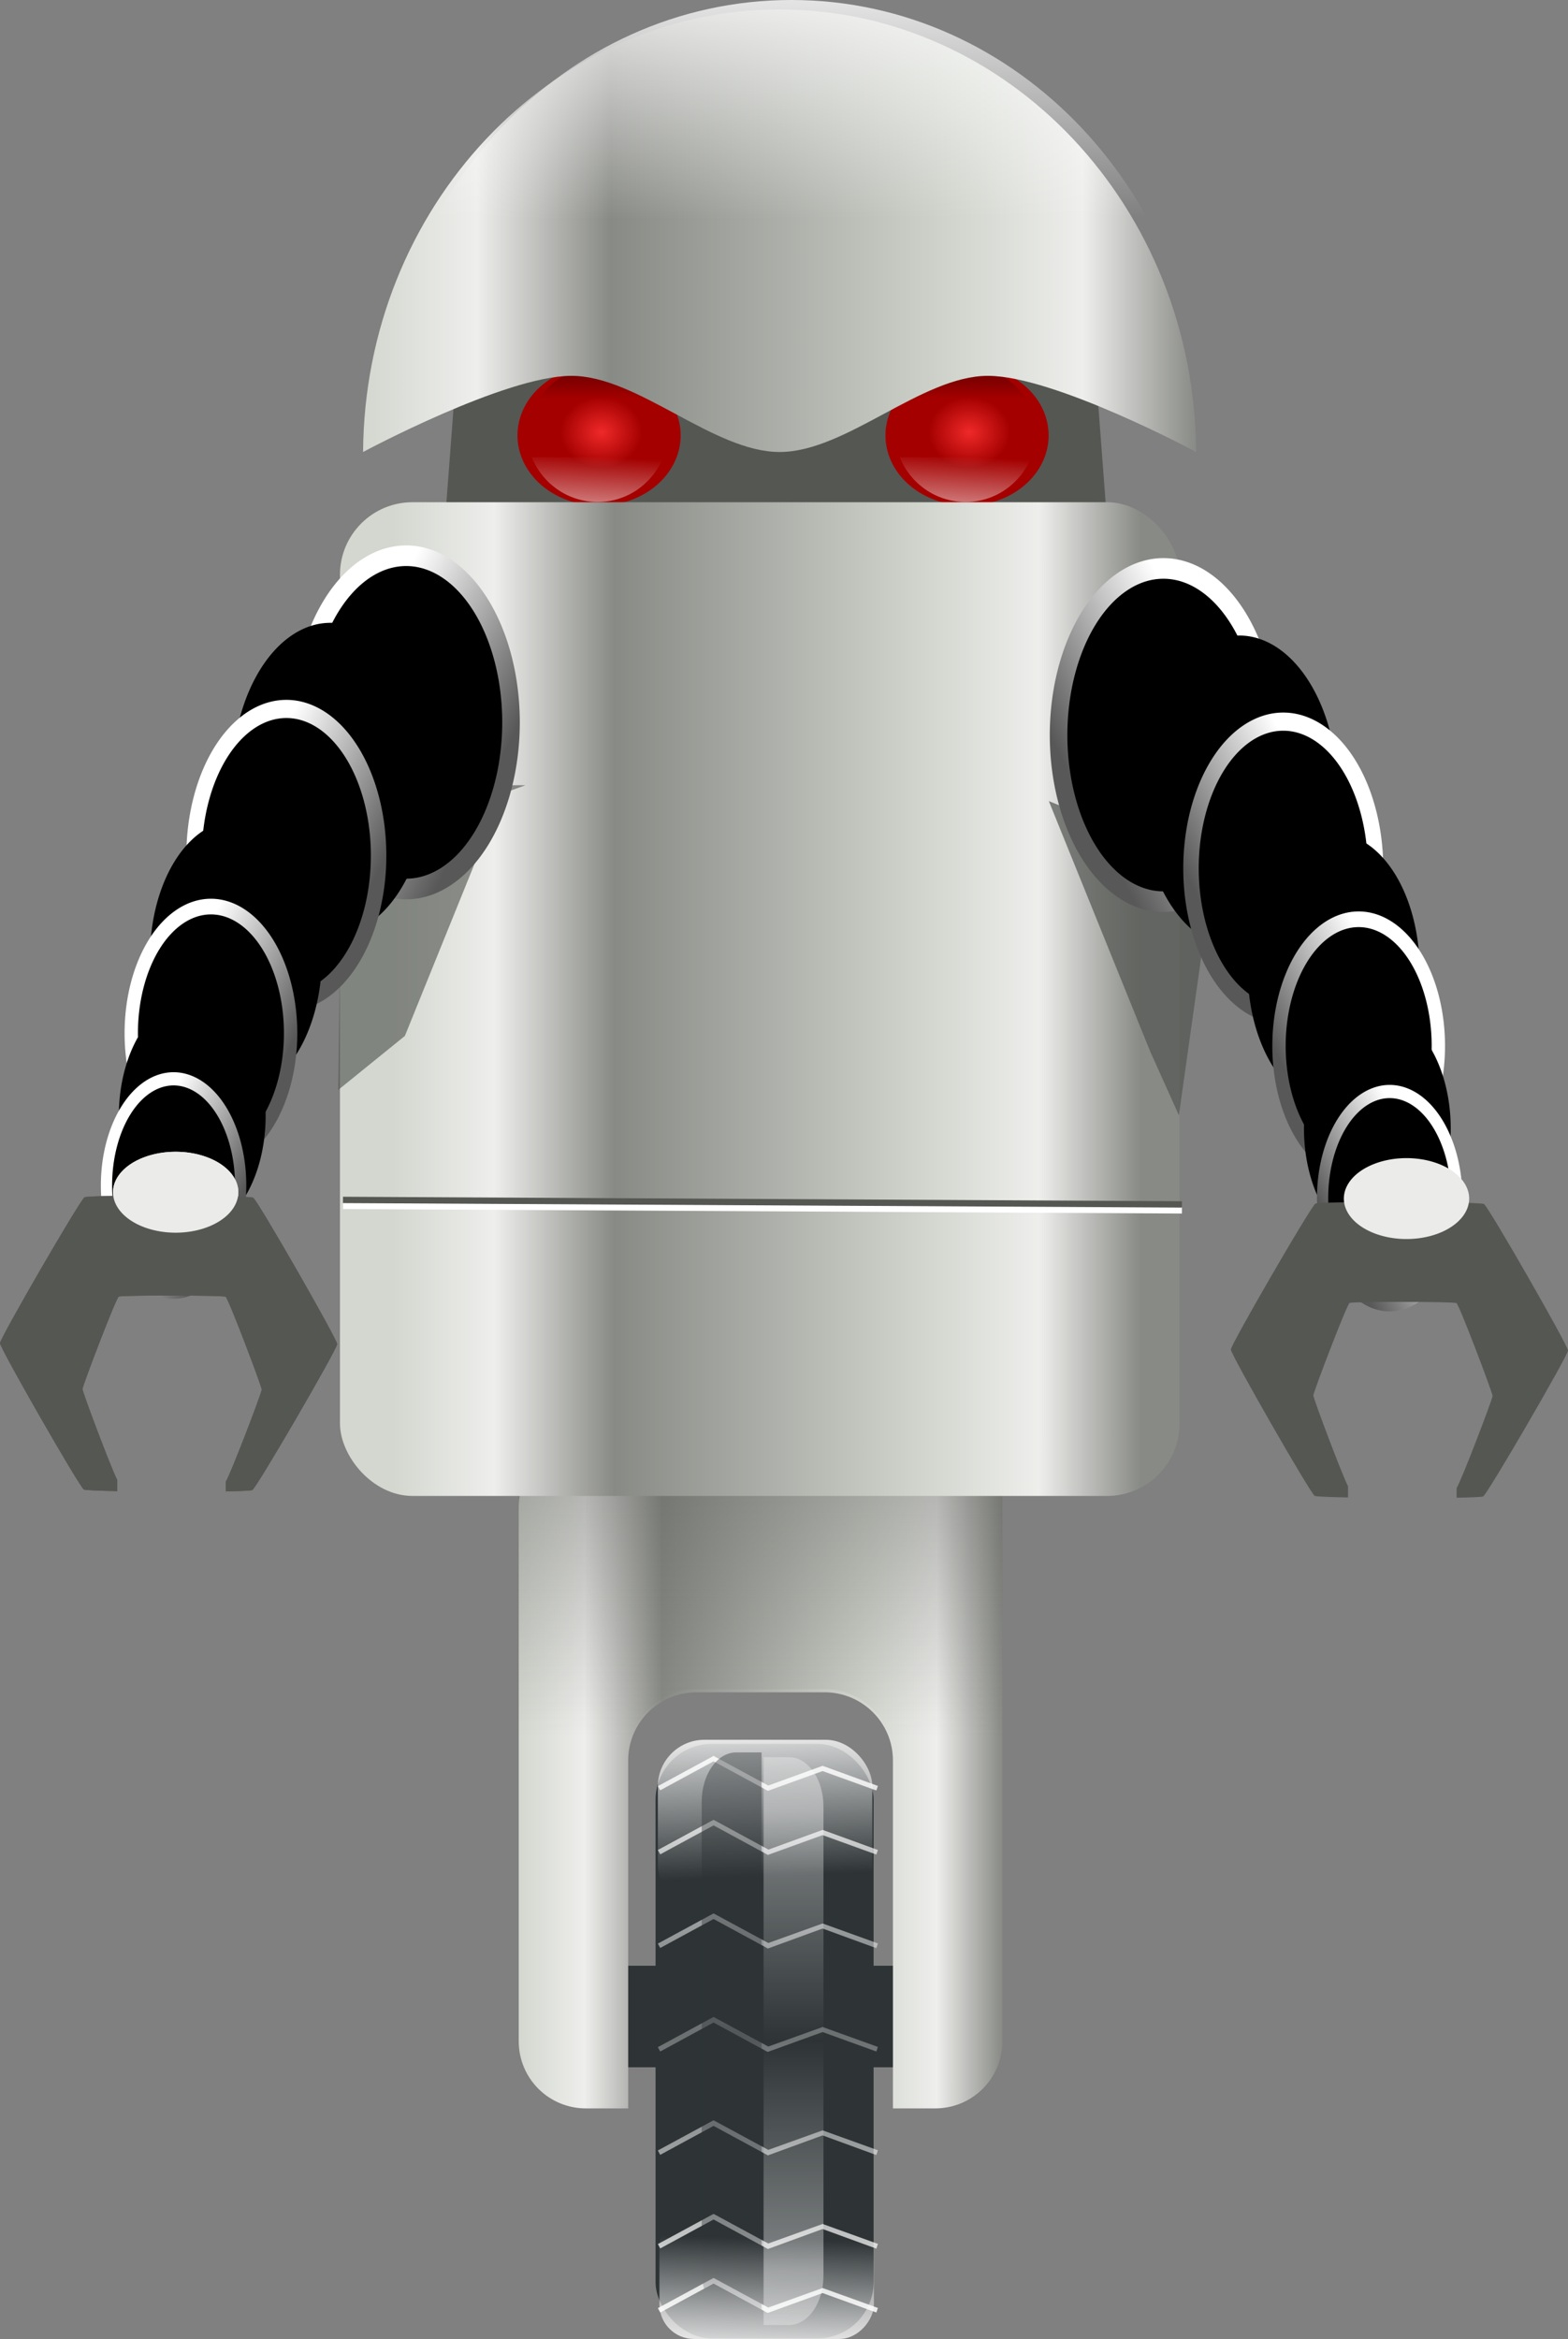 <?xml version="1.0" encoding="UTF-8" standalone="no"?>
<!-- Created with Inkscape (http://www.inkscape.org/) -->
<svg
   xmlns:dc="http://purl.org/dc/elements/1.1/"
   xmlns:cc="http://creativecommons.org/ns#"
   xmlns:rdf="http://www.w3.org/1999/02/22-rdf-syntax-ns#"
   xmlns:svg="http://www.w3.org/2000/svg"
   xmlns="http://www.w3.org/2000/svg"
   xmlns:xlink="http://www.w3.org/1999/xlink"
   xmlns:sodipodi="http://sodipodi.sourceforge.net/DTD/sodipodi-0.dtd"
   xmlns:inkscape="http://www.inkscape.org/namespaces/inkscape"
   width="247.142"
   height="368.536"
   id="svg2722"
   sodipodi:version="0.32"
   inkscape:version="0.46"
   version="1.0"
   sodipodi:docname="robot_sinnada.svg"
   inkscape:output_extension="org.inkscape.output.svg.inkscape"
   inkscape:export-filename="/home/roger/mis-dibujos/open/uploaded/things/robot_sinnada.png"
   inkscape:export-xdpi="60"
   inkscape:export-ydpi="60">
  <rect width="100%" height="100%" fill="#808080" stroke="none"/>
  <defs
     id="defs3">
    <linearGradient
       inkscape:collect="always"
       xlink:href="#linearGradient4792"
       id="linearGradient4854"
       gradientUnits="userSpaceOnUse"
       x1="49.143"
       y1="341.591"
       x2="66.068"
       y2="351.612" />
    <linearGradient
       id="linearGradient4792">
      <stop
         style="stop-color:#ffffff;stop-opacity:1;"
         offset="0"
         id="stop4794" />
      <stop
         style="stop-color:#585858;stop-opacity:1;"
         offset="1"
         id="stop4796" />
    </linearGradient>
    <linearGradient
       inkscape:collect="always"
       id="linearGradient4896">
      <stop
         style="stop-color:#ffffff;stop-opacity:1;"
         offset="0"
         id="stop4898" />
      <stop
         style="stop-color:#ffffff;stop-opacity:0;"
         offset="1"
         id="stop4900" />
    </linearGradient>
    <linearGradient
       inkscape:collect="always"
       xlink:href="#linearGradient4896"
       id="linearGradient4902"
       x1="138.413"
       y1="221.245"
       x2="138.516"
       y2="256.245"
       gradientUnits="userSpaceOnUse"
       gradientTransform="matrix(1.25,0,0,1.25,-31.853,-70.557)" />
    <linearGradient
       inkscape:collect="always"
       xlink:href="#linearGradient4856"
       id="linearGradient4890"
       x1="77.413"
       y1="261.495"
       x2="208.726"
       y2="261.495"
       gradientUnits="userSpaceOnUse"
       gradientTransform="translate(0,-9.899)" />
    <linearGradient
       inkscape:collect="always"
       xlink:href="#linearGradient4856"
       id="linearGradient4862"
       x1="82"
       y1="420.362"
       x2="200"
       y2="420.362"
       gradientUnits="userSpaceOnUse"
       gradientTransform="translate(0,-9.899)" />
    <linearGradient
       inkscape:collect="always"
       xlink:href="#linearGradient4931"
       id="linearGradient4965"
       gradientUnits="userSpaceOnUse"
       x1="52.565"
       y1="296.985"
       x2="53.485"
       y2="281.256" />
    <linearGradient
       inkscape:collect="always"
       xlink:href="#linearGradient4919"
       id="linearGradient4963"
       gradientUnits="userSpaceOnUse"
       gradientTransform="translate(-0.177,-0.884)"
       x1="51.434"
       y1="259.685"
       x2="51.434"
       y2="272.943" />
    <radialGradient
       inkscape:collect="always"
       xlink:href="#linearGradient4906"
       id="radialGradient4961"
       gradientUnits="userSpaceOnUse"
       cx="110.714"
       cy="275.219"
       fx="110.714"
       fy="275.219"
       r="12.857" />
    <linearGradient
       inkscape:collect="always"
       id="linearGradient4931">
      <stop
         style="stop-color:#ffffff;stop-opacity:1;"
         offset="0"
         id="stop4933" />
      <stop
         style="stop-color:#ffffff;stop-opacity:0;"
         offset="1"
         id="stop4935" />
    </linearGradient>
    <linearGradient
       inkscape:collect="always"
       xlink:href="#linearGradient4931"
       id="linearGradient4949"
       gradientUnits="userSpaceOnUse"
       x1="52.565"
       y1="296.985"
       x2="53.485"
       y2="281.256" />
    <linearGradient
       inkscape:collect="always"
       id="linearGradient4919">
      <stop
         style="stop-color:#000000;stop-opacity:1;"
         offset="0"
         id="stop4921" />
      <stop
         style="stop-color:#000000;stop-opacity:0;"
         offset="1"
         id="stop4923" />
    </linearGradient>
    <linearGradient
       inkscape:collect="always"
       xlink:href="#linearGradient4919"
       id="linearGradient4947"
       gradientUnits="userSpaceOnUse"
       gradientTransform="translate(-0.177,-0.884)"
       x1="51.434"
       y1="259.685"
       x2="51.434"
       y2="272.943" />
    <linearGradient
       inkscape:collect="always"
       id="linearGradient4906">
      <stop
         style="stop-color:#ef2929;stop-opacity:1;"
         offset="0"
         id="stop4908" />
      <stop
         style="stop-color:#ef2929;stop-opacity:0;"
         offset="1"
         id="stop4910" />
    </linearGradient>
    <radialGradient
       inkscape:collect="always"
       xlink:href="#linearGradient4906"
       id="radialGradient4945"
       gradientUnits="userSpaceOnUse"
       cx="110.714"
       cy="275.219"
       fx="110.714"
       fy="275.219"
       r="12.857" />
    <linearGradient
       inkscape:collect="always"
       xlink:href="#linearGradient4607"
       id="linearGradient5223"
       gradientUnits="userSpaceOnUse"
       gradientTransform="matrix(1.573,0,0,0.661,106.113,-996.56)"
       x1="83.25"
       y1="499.112"
       x2="85.474"
       y2="529.612" />
    <linearGradient
       inkscape:collect="always"
       id="linearGradient5167">
      <stop
         style="stop-color:#ffffff;stop-opacity:1;"
         offset="0"
         id="stop5169" />
      <stop
         style="stop-color:#ffffff;stop-opacity:0;"
         offset="1"
         id="stop5171" />
    </linearGradient>
    <linearGradient
       inkscape:collect="always"
       xlink:href="#linearGradient5167"
       id="linearGradient5221"
       gradientUnits="userSpaceOnUse"
       gradientTransform="translate(0,0.75)"
       spreadMethod="reflect"
       x1="241.258"
       y1="578.233"
       x2="241.258"
       y2="614.483" />
    <linearGradient
       inkscape:collect="always"
       id="linearGradient4607">
      <stop
         style="stop-color:#ffffff;stop-opacity:1;"
         offset="0"
         id="stop4609" />
      <stop
         style="stop-color:#ffffff;stop-opacity:0;"
         offset="1"
         id="stop4611" />
    </linearGradient>
    <linearGradient
       inkscape:collect="always"
       xlink:href="#linearGradient4607"
       id="linearGradient5219"
       gradientUnits="userSpaceOnUse"
       gradientTransform="matrix(1.573,0,0,0.891,105.863,117.274)"
       x1="83.25"
       y1="499.112"
       x2="85.474"
       y2="529.612" />
    <linearGradient
       id="linearGradient5150">
      <stop
         style="stop-color:#ffffff;stop-opacity:1;"
         offset="0"
         id="stop5152" />
      <stop
         style="stop-color:#ffffff;stop-opacity:0.291;"
         offset="1"
         id="stop5154" />
    </linearGradient>
    <linearGradient
       inkscape:collect="always"
       xlink:href="#linearGradient5150"
       id="linearGradient5217"
       gradientUnits="userSpaceOnUse"
       gradientTransform="translate(8,39.5)"
       spreadMethod="reflect"
       x1="229.219"
       y1="520.172"
       x2="229.219"
       y2="574.672" />
    <linearGradient
       inkscape:collect="always"
       id="linearGradient5083">
      <stop
         style="stop-color:#555753;stop-opacity:1;"
         offset="0"
         id="stop5085" />
      <stop
         style="stop-color:#555753;stop-opacity:0;"
         offset="1"
         id="stop5087" />
    </linearGradient>
    <linearGradient
       inkscape:collect="always"
       xlink:href="#linearGradient5083"
       id="linearGradient5215"
       gradientUnits="userSpaceOnUse"
       gradientTransform="translate(-2,52)"
       x1="142.064"
       y1="443.677"
       x2="142.064"
       y2="500.677" />
    <linearGradient
       inkscape:collect="always"
       id="linearGradient4856">
      <stop
         style="stop-color:#d3d7cf;stop-opacity:1;"
         offset="0"
         id="stop4858" />
      <stop
         id="stop4864"
         offset="0.136"
         style="stop-color:#eeeeec;stop-opacity:1" />
      <stop
         style="stop-color:#888a85;stop-opacity:1"
         offset="0.297"
         id="stop4866" />
      <stop
         id="stop4868"
         offset="0.72"
         style="stop-color:#d3d7cf;stop-opacity:1" />
      <stop
         style="stop-color:#eeeeec;stop-opacity:1"
         offset="0.864"
         id="stop4870" />
      <stop
         style="stop-color:#888a85;stop-opacity:1"
         offset="1"
         id="stop4860" />
    </linearGradient>
    <linearGradient
       inkscape:collect="always"
       xlink:href="#linearGradient4856"
       id="linearGradient5213"
       gradientUnits="userSpaceOnUse"
       gradientTransform="translate(0,74.5)"
       x1="101.945"
       y1="484.177"
       x2="178.182"
       y2="484.177" />
    <inkscape:perspective
       sodipodi:type="inkscape:persp3d"
       inkscape:vp_x="0 : 526.18109 : 1"
       inkscape:vp_y="0 : 1000 : 0"
       inkscape:vp_z="744.09448 : 526.18109 : 1"
       inkscape:persp3d-origin="372.04724 : 350.78739 : 1"
       id="perspective2728" />
    <linearGradient
       inkscape:collect="always"
       xlink:href="#linearGradient4792"
       id="linearGradient2837"
       gradientUnits="userSpaceOnUse"
       x1="49.143"
       y1="341.591"
       x2="66.068"
       y2="351.612" />
  </defs>
  <sodipodi:namedview
     inkscape:document-units="mm"
     id="base"
     pagecolor="#ffffff"
     bordercolor="#666666"
     borderopacity="1.0"
     inkscape:pageopacity="0.0"
     inkscape:pageshadow="2"
     inkscape:zoom="0.35"
     inkscape:cx="350"
     inkscape:cy="520"
     inkscape:current-layer="layer1"
     showgrid="false"
     inkscape:window-width="640"
     inkscape:window-height="635"
     inkscape:window-x="632"
     inkscape:window-y="0" />
  <g
     inkscape:label="Layer 1"
     inkscape:groupmode="layer"
     id="layer1"
     transform="translate(-256.429,-276.666)">
    <g
       transform="translate(236.242,61.429)"
       id="g2828">
      <g
         transform="translate(0,-63.899)"
         id="g5201">
        <rect
           style="opacity:1;fill:#2e3436;fill-opacity:1;fill-rule:nonzero;stroke:none;stroke-width:3;stroke-linecap:round;stroke-linejoin:round;stroke-miterlimit:4;stroke-dasharray:none;stroke-dashoffset:0;stroke-opacity:1"
           id="rect5199"
           width="68.5"
           height="16"
           x="105.5"
           y="588.862"
           ry="7.347" />
        <path
           style="opacity:1;fill:url(#linearGradient5213);fill-opacity:1;fill-rule:nonzero;stroke:none;stroke-width:0.5;stroke-linecap:round;stroke-linejoin:round;stroke-miterlimit:4;stroke-dasharray:none;stroke-dashoffset:0;stroke-opacity:1"
           d="M 112.538,506.014 C 106.67,506.014 101.945,510.739 101.945,516.607 L 101.945,600.748 C 101.945,606.616 106.67,611.34 112.538,611.34 L 119.199,611.34 L 119.199,556.531 C 119.199,550.57 124.031,545.777 129.992,545.777 L 150.135,545.777 C 156.096,545.777 160.928,550.57 160.928,556.531 L 160.928,611.34 L 167.589,611.34 C 173.457,611.34 178.182,606.616 178.182,600.748 L 178.182,516.607 C 178.182,510.739 173.457,506.014 167.589,506.014 L 112.538,506.014 z"
           id="rect4615" />
        <path
           id="path5065"
           d="M 112.538,505.514 C 106.67,505.514 101.945,510.239 101.945,516.107 L 101.945,600.248 C 101.945,606.116 106.67,610.84 112.538,610.84 L 119.199,610.84 L 119.199,556.031 C 119.199,550.07 124.031,545.277 129.992,545.277 L 150.135,545.277 C 156.096,545.277 160.928,550.07 160.928,556.031 L 160.928,610.84 L 167.589,610.84 C 173.457,610.84 178.182,606.116 178.182,600.248 L 178.182,516.107 C 178.182,510.239 173.457,505.514 167.589,505.514 L 112.538,505.514 z"
           style="opacity:0.55;fill:url(#linearGradient5215);fill-opacity:1;fill-rule:nonzero;stroke:none;stroke-width:0.5;stroke-linecap:round;stroke-linejoin:round;stroke-miterlimit:4;stroke-dasharray:none;stroke-dashoffset:0;stroke-opacity:1" />
        <g
           id="g5181"
           transform="translate(-96,-14.5)">
          <rect
             ry="8.869"
             y="568.404"
             x="219.513"
             height="93.678"
             width="34.367"
             id="rect3797"
             style="fill:#2e3436;fill-opacity:1;fill-rule:nonzero;stroke:none;stroke-width:0.5;stroke-linecap:round;stroke-linejoin:round;stroke-miterlimit:4;stroke-dasharray:none;stroke-dashoffset:0;stroke-opacity:1" />
          <path
             id="path3801"
             d="M 228.656,570.281 L 228.469,570.406 L 219.875,575.062 L 220.25,575.719 L 228.656,571.156 L 237.062,575.719 L 237.219,575.812 L 237.375,575.75 L 245.844,572.688 L 254.312,575.75 L 254.562,575.031 L 245.969,571.906 L 245.844,571.875 L 245.719,571.906 L 237.281,574.969 L 228.844,570.406 L 228.656,570.281 z M 228.656,580.375 L 228.469,580.469 L 219.875,585.125 L 220.25,585.812 L 228.656,581.25 L 237.062,585.812 L 237.219,585.906 L 237.375,585.844 L 245.844,582.781 L 254.312,585.844 L 254.562,585.125 L 245.969,582 L 245.844,581.969 L 245.719,582 L 237.312,585.062 L 228.844,580.469 L 228.656,580.375 z M 228.656,595.125 L 228.469,595.219 L 219.875,599.875 L 220.25,600.562 L 228.656,596 L 237.062,600.562 L 237.219,600.656 L 237.375,600.594 L 245.844,597.5 L 254.312,600.594 L 254.562,599.844 L 245.969,596.75 L 245.844,596.719 L 245.719,596.75 L 237.281,599.781 L 228.844,595.219 L 228.656,595.125 z M 228.656,611.438 L 228.469,611.531 L 219.875,616.188 L 220.25,616.875 L 228.656,612.312 L 237.062,616.875 L 237.219,616.938 L 237.375,616.875 L 245.844,613.812 L 254.312,616.875 L 254.562,616.156 L 245.969,613.062 L 245.844,613 L 245.719,613.062 L 237.281,616.094 L 228.844,611.531 L 228.656,611.438 z M 228.656,627.719 L 228.469,627.812 L 219.875,632.469 L 220.25,633.156 L 228.656,628.594 L 237.062,633.156 L 237.219,633.25 L 237.375,633.188 L 245.844,630.094 L 254.312,633.188 L 254.562,632.438 L 245.969,629.344 L 245.844,629.312 L 245.719,629.344 L 237.281,632.375 L 228.844,627.812 L 228.656,627.719 z M 228.656,642.469 L 228.469,642.562 L 219.875,647.219 L 220.25,647.906 L 228.656,643.344 L 237.062,647.906 L 237.219,648 L 237.375,647.938 L 245.844,644.844 L 254.312,647.938 L 254.562,647.188 L 245.969,644.094 L 245.844,644.031 L 245.719,644.094 L 237.281,647.125 L 228.844,642.562 L 228.656,642.469 z M 228.656,652.562 L 228.469,652.656 L 219.875,657.312 L 220.25,658 L 228.656,653.438 L 237.062,658 L 237.219,658.062 L 237.375,658 L 245.844,654.938 L 254.312,658 L 254.562,657.281 L 245.969,654.188 L 245.844,654.125 L 245.719,654.188 L 237.281,657.219 L 228.844,652.656 L 228.656,652.562 z"
             style="fill:url(#linearGradient5217);fill-opacity:1;fill-rule:evenodd;stroke:none;stroke-width:0.776px;stroke-linecap:butt;stroke-linejoin:miter;stroke-opacity:1" />
          <rect
             ry="7.347"
             y="567.761"
             x="219.872"
             height="27.161"
             width="33.809"
             id="rect3827"
             style="opacity:1;fill:url(#linearGradient5219);fill-opacity:1;fill-rule:nonzero;stroke:none;stroke-width:0.5;stroke-linecap:round;stroke-linejoin:round;stroke-miterlimit:4;stroke-dasharray:none;stroke-dashoffset:0;stroke-opacity:1" />
          <path
             sodipodi:nodetypes="ccccccc"
             id="rect5160"
             d="M 240.534,570.498 C 243.55,570.498 245.977,573.984 245.977,578.279 L 245.977,652.217 C 245.977,656.512 243.55,659.967 240.534,659.967 L 236.539,659.967 L 236.539,570.498 L 240.534,570.498 z"
             style="opacity:0.4;fill:url(#linearGradient5221);fill-opacity:1;fill-rule:nonzero;stroke:none;stroke-width:3;stroke-linecap:round;stroke-linejoin:round;stroke-miterlimit:4;stroke-dasharray:none;stroke-dashoffset:0;stroke-opacity:1" />
          <path
             style="opacity:0.4;fill:#2e3436;fill-opacity:1;fill-rule:nonzero;stroke:none;stroke-width:3;stroke-linecap:round;stroke-linejoin:round;stroke-miterlimit:4;stroke-dasharray:none;stroke-dashoffset:0;stroke-opacity:1"
             d="M 232.232,569.748 C 229.216,569.748 226.789,573.234 226.789,577.529 L 226.789,651.467 C 226.789,655.762 229.216,659.217 232.232,659.217 L 236.227,659.217 L 236.227,569.748 L 232.232,569.748 z"
             id="path5165"
             sodipodi:nodetypes="ccccccc" />
          <rect
             transform="scale(1,-1)"
             style="opacity:1;fill:url(#linearGradient5223);fill-opacity:1;fill-rule:nonzero;stroke:none;stroke-width:0.5;stroke-linecap:round;stroke-linejoin:round;stroke-miterlimit:4;stroke-dasharray:none;stroke-dashoffset:0;stroke-opacity:1"
             id="rect5177"
             width="33.809"
             height="20.161"
             x="220.122"
             y="-662.172"
             ry="5.453" />
        </g>
      </g>
      <path
         sodipodi:nodetypes="ccccc"
         id="rect3793"
         d="M 92.857,263.891 L 192.143,263.891 L 196.143,316.748 L 88.857,316.748 L 92.857,263.891 z"
         style="fill:#555753;fill-opacity:1;fill-rule:nonzero;stroke:none;stroke-width:0.5;stroke-linecap:round;stroke-linejoin:round;stroke-miterlimit:4;stroke-dashoffset:0;stroke-opacity:1" />
      <g
         transform="translate(63.286,6.01)"
         id="g4939">
        <path
           sodipodi:type="arc"
           style="opacity:1;fill:#a40000;fill-opacity:1;fill-rule:nonzero;stroke:none;stroke-width:0.5;stroke-linecap:round;stroke-linejoin:round;stroke-miterlimit:4;stroke-dasharray:none;stroke-dashoffset:0;stroke-opacity:1"
           id="path3787"
           sodipodi:cx="110.71429"
           sodipodi:cy="275.21933"
           sodipodi:rx="12.857142"
           sodipodi:ry="12.857142"
           d="M 123.571,275.219 A 12.857,12.857 0 1 1 97.857,275.219 A 12.857,12.857 0 1 1 123.571,275.219 z"
           transform="matrix(1,0,0,0.861,-59.39,40.868)" />
        <path
           transform="matrix(0.505,0,0,0.435,-4.235,157.615)"
           d="M 123.571,275.219 A 12.857,12.857 0 1 1 97.857,275.219 A 12.857,12.857 0 1 1 123.571,275.219 z"
           sodipodi:ry="12.857142"
           sodipodi:rx="12.857142"
           sodipodi:cy="275.21933"
           sodipodi:cx="110.71429"
           id="path4904"
           style="opacity:1;fill:url(#radialGradient4945);fill-opacity:1;fill-rule:nonzero;stroke:none;stroke-width:0.5;stroke-linecap:round;stroke-linejoin:round;stroke-miterlimit:4;stroke-dasharray:none;stroke-dashoffset:0;stroke-opacity:1"
           sodipodi:type="arc" />
        <path
           style="opacity:1;fill:url(#linearGradient4947);fill-opacity:1;fill-rule:nonzero;stroke:none;stroke-width:3;stroke-linecap:round;stroke-linejoin:round;stroke-miterlimit:4;stroke-dasharray:none;stroke-dashoffset:0;stroke-opacity:1"
           d="M 51.273,266.937 C 46.569,266.937 42.529,269.873 40.898,274 L 61.617,274 C 59.986,269.873 55.977,266.937 51.273,266.937 z"
           id="path4914" />
        <path
           id="path4927"
           d="M 51.096,288.319 C 46.392,288.319 42.352,285.382 40.721,281.256 L 61.44,281.256 C 59.809,285.382 55.8,288.319 51.096,288.319 z"
           style="opacity:1;fill:url(#linearGradient4949);fill-opacity:1;fill-rule:nonzero;stroke:none;stroke-width:3;stroke-linecap:round;stroke-linejoin:round;stroke-miterlimit:4;stroke-dasharray:none;stroke-dashoffset:0;stroke-opacity:1" />
      </g>
      <g
         id="g4951"
         transform="translate(121.286,6.01)">
        <path
           transform="matrix(1,0,0,0.861,-59.39,40.868)"
           d="M 123.571,275.219 A 12.857,12.857 0 1 1 97.857,275.219 A 12.857,12.857 0 1 1 123.571,275.219 z"
           sodipodi:ry="12.857142"
           sodipodi:rx="12.857142"
           sodipodi:cy="275.21933"
           sodipodi:cx="110.71429"
           id="path4953"
           style="opacity:1;fill:#a40000;fill-opacity:1;fill-rule:nonzero;stroke:none;stroke-width:0.5;stroke-linecap:round;stroke-linejoin:round;stroke-miterlimit:4;stroke-dasharray:none;stroke-dashoffset:0;stroke-opacity:1"
           sodipodi:type="arc" />
        <path
           sodipodi:type="arc"
           style="opacity:1;fill:url(#radialGradient4961);fill-opacity:1;fill-rule:nonzero;stroke:none;stroke-width:0.5;stroke-linecap:round;stroke-linejoin:round;stroke-miterlimit:4;stroke-dasharray:none;stroke-dashoffset:0;stroke-opacity:1"
           id="path4955"
           sodipodi:cx="110.71429"
           sodipodi:cy="275.21933"
           sodipodi:rx="12.857142"
           sodipodi:ry="12.857142"
           d="M 123.571,275.219 A 12.857,12.857 0 1 1 97.857,275.219 A 12.857,12.857 0 1 1 123.571,275.219 z"
           transform="matrix(0.505,0,0,0.435,-4.235,157.615)" />
        <path
           id="path4957"
           d="M 51.273,266.937 C 46.569,266.937 42.529,269.873 40.898,274 L 61.617,274 C 59.986,269.873 55.977,266.937 51.273,266.937 z"
           style="opacity:1;fill:url(#linearGradient4963);fill-opacity:1;fill-rule:nonzero;stroke:none;stroke-width:3;stroke-linecap:round;stroke-linejoin:round;stroke-miterlimit:4;stroke-dasharray:none;stroke-dashoffset:0;stroke-opacity:1" />
        <path
           style="opacity:1;fill:url(#linearGradient4965);fill-opacity:1;fill-rule:nonzero;stroke:none;stroke-width:3;stroke-linecap:round;stroke-linejoin:round;stroke-miterlimit:4;stroke-dasharray:none;stroke-dashoffset:0;stroke-opacity:1"
           d="M 51.096,288.319 C 46.392,288.319 42.352,285.382 40.721,281.256 L 61.44,281.256 C 59.809,285.382 55.8,288.319 51.096,288.319 z"
           id="path4959" />
      </g>
      <rect
         ry="11.429"
         y="294.368"
         x="73.772"
         height="156.574"
         width="132.33"
         id="rect3780"
         style="opacity:1;fill:url(#linearGradient4862);fill-opacity:1;fill-rule:nonzero;stroke:none;stroke-width:0.5;stroke-linecap:round;stroke-linejoin:round;stroke-miterlimit:4;stroke-dasharray:none;stroke-dashoffset:0;stroke-opacity:1" />
      <path
         sodipodi:nodetypes="ccssscc"
         style="opacity:1;fill:url(#linearGradient4890);fill-opacity:1;fill-rule:nonzero;stroke:none;stroke-width:0.5;stroke-linecap:round;stroke-linejoin:round;stroke-miterlimit:4;stroke-dasharray:none;stroke-dashoffset:0;stroke-opacity:1"
         d="M 143.07,216.736 C 106.981,216.736 77.665,247.932 77.413,286.455 C 77.413,286.455 99.756,274.455 110.241,274.455 C 120.727,274.455 132.584,286.455 143.07,286.455 C 153.555,286.455 165.412,274.455 175.898,274.455 C 186.383,274.455 208.726,286.455 208.726,286.455 C 208.474,247.932 179.158,216.736 143.07,216.736 z"
         id="path3791" />
      <path
         id="path4892"
         d="M 144.914,215.236 C 109.186,215.236 80.163,246.12 79.913,284.26 C 79.913,284.26 102.033,272.379 112.414,272.379 C 122.795,272.379 134.533,284.26 144.914,284.26 C 155.296,284.26 167.034,272.379 177.415,272.379 C 187.796,272.379 209.916,284.26 209.916,284.26 C 209.666,246.12 180.643,215.236 144.914,215.236 z"
         style="opacity:1;fill:url(#linearGradient4902);fill-opacity:1;fill-rule:nonzero;stroke:none;stroke-width:0.5;stroke-linecap:round;stroke-linejoin:round;stroke-miterlimit:4;stroke-dasharray:none;stroke-dashoffset:0;stroke-opacity:1"
         sodipodi:nodetypes="ccssscc" />
      <path
         id="path5021"
         d="M 100,338.963 L 84,378.463 L 73.5,386.963 L 74,349.463 L 103,338.963"
         style="opacity:0.644;fill:#555753;fill-rule:evenodd;stroke:none;stroke-width:1px;stroke-linecap:butt;stroke-linejoin:miter;stroke-opacity:1" />
      <g
         transform="translate(0,-9.899)"
         id="g5023">
        <path
           inkscape:tile-y0="131.61217"
           inkscape:tile-x0="-18.305556"
           transform="matrix(1.296,0,0,1.522,16.491,-196.2)"
           d="M 65,351.612 A 12.75,17.25 0 1 1 39.5,351.612 A 12.75,17.25 0 1 1 65,351.612 z"
           sodipodi:ry="17.25"
           sodipodi:rx="12.75"
           sodipodi:cy="351.61218"
           sodipodi:cx="52.25"
           id="use4752"
           style="fill:#000000;fill-opacity:1;fill-rule:nonzero;stroke:url(#linearGradient2837);stroke-width:2.136;stroke-linecap:round;stroke-linejoin:round;stroke-miterlimit:4;stroke-dasharray:none;stroke-dashoffset:0;stroke-opacity:1"
           sodipodi:type="arc"
           inkscape:tile-cx="-1.7777783"
           inkscape:tile-cy="157.86217"
           inkscape:tile-w="33.055556"
           inkscape:tile-h="52.499999" />
        <use
           x="0"
           y="0"
           inkscape:tiled-clone-of="#use4752"
           xlink:href="#use4752"
           transform="matrix(0.94,0,0,0.94,-6.891,29.332)"
           id="use4816"
           width="744.094"
           height="1052.362" />
        <use
           x="0"
           y="0"
           inkscape:tiled-clone-of="#use4752"
           xlink:href="#use4752"
           transform="matrix(0.88,0,0,0.88,-8.782,61.663)"
           id="use4818"
           width="744.094"
           height="1052.362" />
        <use
           x="0"
           y="0"
           inkscape:tiled-clone-of="#use4752"
           xlink:href="#use4752"
           transform="matrix(0.82,0,0,0.82,-11.673,97.995)"
           id="use4820"
           width="744.094"
           height="1052.362" />
        <use
           x="0"
           y="0"
           inkscape:tiled-clone-of="#use4752"
           xlink:href="#use4752"
           transform="matrix(0.76,0,0,0.76,-10.564,130.327)"
           id="use4822"
           width="744.094"
           height="1052.362" />
        <use
           x="0"
           y="0"
           inkscape:tiled-clone-of="#use4752"
           xlink:href="#use4752"
           transform="matrix(0.7,0,0,0.7,-8.456,163.659)"
           id="use4824"
           width="744.094"
           height="1052.362" />
        <use
           x="0"
           y="0"
           inkscape:tiled-clone-of="#use4752"
           xlink:href="#use4752"
           transform="matrix(0.64,0,0,0.64,-6.347,194.99)"
           id="use4826"
           width="744.094"
           height="1052.362" />
        <path
           style="opacity:1;fill:#555753;fill-opacity:1;fill-rule:nonzero;stroke:none;stroke-width:3;stroke-linecap:round;stroke-linejoin:round;stroke-miterlimit:4;stroke-dasharray:none;stroke-dashoffset:0;stroke-opacity:1"
           d="M 42.043,413.527 C 37.475,413.553 33.77,413.635 33.51,413.784 C 32.819,414.181 20.189,435.975 20.188,436.773 C 20.186,437.57 32.714,459.425 33.403,459.826 C 33.594,459.936 35.757,460.026 38.664,460.082 L 38.664,458.329 C 37.656,456.366 33.188,444.469 33.19,444.001 C 33.191,443.495 38.461,429.689 38.899,429.438 C 39.338,429.186 55.313,429.205 55.751,429.459 C 56.188,429.713 61.44,443.581 61.439,444.086 C 61.438,444.577 56.461,457.602 55.772,458.585 L 55.772,460.125 C 58.143,460.081 59.795,460.008 59.964,459.911 C 60.655,459.514 73.327,437.719 73.329,436.922 C 73.331,436.125 60.781,414.248 60.092,413.848 C 59.661,413.598 49.656,413.484 42.043,413.527 z"
           id="path4969" />
        <path
           sodipodi:type="arc"
           style="opacity:1;fill:#ebebe9;fill-opacity:1;fill-rule:nonzero;stroke:none;stroke-width:3;stroke-linecap:round;stroke-linejoin:round;stroke-miterlimit:4;stroke-dasharray:none;stroke-dashoffset:0;stroke-opacity:1"
           id="path4976"
           sodipodi:cx="47.375"
           sodipodi:cy="412.98718"
           sodipodi:rx="9.875"
           sodipodi:ry="6.375"
           d="M 57.25,412.987 A 9.875,6.375 0 1 1 37.5,412.987 A 9.875,6.375 0 1 1 57.25,412.987 z"
           transform="translate(0.5,0)" />
        <path
           id="path4978"
           d="M 42.043,413.527 C 37.475,413.553 33.77,413.635 33.51,413.784 C 32.819,414.181 20.189,435.975 20.188,436.773 C 20.186,437.57 32.714,459.425 33.403,459.826 C 33.594,459.936 35.757,460.026 38.664,460.082 L 38.664,458.329 C 37.656,456.366 33.188,444.469 33.19,444.001 C 33.191,443.495 38.461,429.689 38.899,429.438 C 39.338,429.186 55.313,429.205 55.751,429.459 C 56.188,429.713 61.44,443.581 61.439,444.086 C 61.438,444.577 56.461,457.602 55.772,458.585 L 55.772,460.125 C 58.143,460.081 59.795,460.008 59.964,459.911 C 60.655,459.514 73.327,437.719 73.329,436.922 C 73.331,436.125 60.781,414.248 60.092,413.848 C 59.661,413.598 49.656,413.484 42.043,413.527 z"
           style="opacity:1;fill:#555753;fill-opacity:1;fill-rule:nonzero;stroke:none;stroke-width:3;stroke-linecap:round;stroke-linejoin:round;stroke-miterlimit:4;stroke-dasharray:none;stroke-dashoffset:0;stroke-opacity:1" />
        <path
           transform="translate(0.5,0)"
           d="M 57.25,412.987 A 9.875,6.375 0 1 1 37.5,412.987 A 9.875,6.375 0 1 1 57.25,412.987 z"
           sodipodi:ry="6.375"
           sodipodi:rx="9.875"
           sodipodi:cy="412.98718"
           sodipodi:cx="47.375"
           id="path4980"
           style="opacity:1;fill:#ebebe9;fill-opacity:1;fill-rule:nonzero;stroke:none;stroke-width:3;stroke-linecap:round;stroke-linejoin:round;stroke-miterlimit:4;stroke-dasharray:none;stroke-dashoffset:0;stroke-opacity:1"
           sodipodi:type="arc" />
      </g>
      <path
         sodipodi:nodetypes="cccc"
         style="opacity:0.725;fill:#555753;fill-rule:evenodd;stroke:none;stroke-width:1px;stroke-linecap:butt;stroke-linejoin:miter;stroke-opacity:1"
         d="M 185.5,341.463 L 201.5,380.963 L 206,390.963 L 211.5,351.963"
         id="path5036" />
      <g
         transform="translate(0,-9.899)"
         id="g5048">
        <path
           inkscape:tile-h="52.499999"
           inkscape:tile-w="33.055556"
           inkscape:tile-cy="157.86217"
           inkscape:tile-cx="-1.7777783"
           sodipodi:type="arc"
           style="fill:#000000;fill-opacity:1;fill-rule:nonzero;stroke:url(#linearGradient4854);stroke-width:2.136;stroke-linecap:round;stroke-linejoin:round;stroke-miterlimit:4;stroke-dasharray:none;stroke-dashoffset:0;stroke-opacity:1"
           id="path4840"
           sodipodi:cx="52.25"
           sodipodi:cy="351.61218"
           sodipodi:rx="12.75"
           sodipodi:ry="17.25"
           d="M 65,351.612 A 12.75,17.25 0 1 1 39.5,351.612 A 12.75,17.25 0 1 1 65,351.612 z"
           transform="matrix(-1.296,0,0,1.522,271.277,-194.2)"
           inkscape:tile-x0="-18.305556"
           inkscape:tile-y0="131.61217" />
        <use
           height="1052.362"
           width="744.094"
           id="use4842"
           transform="matrix(-0.94,0,0,0.94,294.659,31.332)"
           xlink:href="#use4752"
           inkscape:tiled-clone-of="#use4752"
           y="0"
           x="0" />
        <use
           height="1052.362"
           width="744.094"
           id="use4844"
           transform="matrix(-0.88,0,0,0.88,296.55,63.663)"
           xlink:href="#use4752"
           inkscape:tiled-clone-of="#use4752"
           y="0"
           x="0" />
        <use
           height="1052.362"
           width="744.094"
           id="use4846"
           transform="matrix(-0.82,0,0,0.82,299.441,99.995)"
           xlink:href="#use4752"
           inkscape:tiled-clone-of="#use4752"
           y="0"
           x="0" />
        <use
           height="1052.362"
           width="744.094"
           id="use4848"
           transform="matrix(-0.76,0,0,0.76,298.332,132.327)"
           xlink:href="#use4752"
           inkscape:tiled-clone-of="#use4752"
           y="0"
           x="0" />
        <use
           height="1052.362"
           width="744.094"
           id="use4850"
           transform="matrix(-0.7,0,0,0.7,296.223,165.659)"
           xlink:href="#use4752"
           inkscape:tiled-clone-of="#use4752"
           y="0"
           x="0" />
        <use
           height="1052.362"
           width="744.094"
           id="use4852"
           transform="matrix(-0.64,0,0,0.64,293.114,196.99)"
           xlink:href="#use4752"
           inkscape:tiled-clone-of="#use4752"
           y="0"
           x="0" />
        <path
           style="opacity:1;fill:#555753;fill-opacity:1;fill-rule:nonzero;stroke:none;stroke-width:3;stroke-linecap:round;stroke-linejoin:round;stroke-miterlimit:4;stroke-dasharray:none;stroke-dashoffset:0;stroke-opacity:1"
           d="M 236.043,414.527 C 231.475,414.553 227.77,414.635 227.51,414.784 C 226.819,415.181 214.189,436.975 214.188,437.773 C 214.186,438.57 226.714,460.425 227.403,460.826 C 227.594,460.936 229.757,461.026 232.664,461.082 L 232.664,459.329 C 231.656,457.366 227.188,445.469 227.19,445.001 C 227.191,444.495 232.461,430.689 232.899,430.438 C 233.338,430.186 249.313,430.205 249.751,430.459 C 250.188,430.713 255.44,444.581 255.439,445.086 C 255.438,445.577 250.461,458.602 249.772,459.585 L 249.772,461.125 C 252.143,461.081 253.795,461.008 253.964,460.911 C 254.655,460.514 267.327,438.719 267.329,437.922 C 267.331,437.125 254.781,415.248 254.092,414.848 C 253.661,414.598 243.656,414.484 236.043,414.527 z"
           id="path4982" />
        <path
           sodipodi:type="arc"
           style="opacity:1;fill:#ebebe9;fill-opacity:1;fill-rule:nonzero;stroke:none;stroke-width:3;stroke-linecap:round;stroke-linejoin:round;stroke-miterlimit:4;stroke-dasharray:none;stroke-dashoffset:0;stroke-opacity:1"
           id="path4984"
           sodipodi:cx="47.375"
           sodipodi:cy="412.98718"
           sodipodi:rx="9.875"
           sodipodi:ry="6.375"
           d="M 57.25,412.987 A 9.875,6.375 0 1 1 37.5,412.987 A 9.875,6.375 0 1 1 57.25,412.987 z"
           transform="translate(194.5,1)" />
      </g>
      <path
         id="path5061"
         d="M 74.246,405.238 L 206.475,405.945"
         style="fill:none;fill-rule:evenodd;stroke:#ffffff;stroke-width:1px;stroke-linecap:butt;stroke-linejoin:miter;stroke-opacity:1" />
      <path
         style="fill:#555753;fill-rule:evenodd;stroke:#555753;stroke-width:1px;stroke-linecap:butt;stroke-linejoin:miter;stroke-opacity:1"
         d="M 74.246,404.299 L 206.475,405.006"
         id="path5063" />
    </g>
  </g>
</svg>
